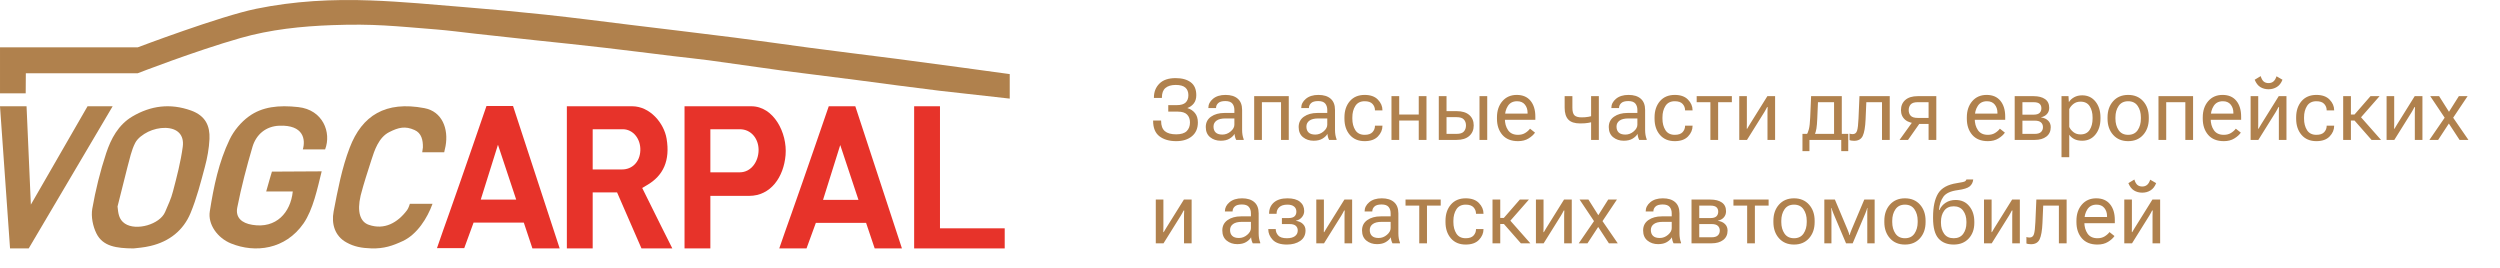 <?xml version="1.0" encoding="UTF-8"?> <svg xmlns="http://www.w3.org/2000/svg" width="411" height="44" viewBox="0 0 411 44" fill="none"><path d="M166 12.181L166 16.21L154.463 14.92C149.957 14.377 145.451 13.763 140.968 13.173C136.816 12.63 132.663 12.134 128.511 11.591C124.524 11.048 120.537 10.458 116.55 9.915C114.615 9.655 112.657 9.467 110.722 9.23C106.971 8.782 103.22 8.286 99.492 7.861C95.717 7.413 91.942 7.035 88.168 6.634C84.676 6.256 82.307 6.005 78.21 5.548C75.887 5.288 73.824 5.007 71.722 4.84C64.833 4.292 61.51 3.881 54.617 4.131C49.568 4.315 44.472 4.84 39.518 6.256C31.94 8.423 22.649 12.04 22.649 12.04H4.247L4.225 15.345H0.001V7.781H22.649C22.649 7.781 36.216 2.644 42.138 1.44C48.367 0.165 54.642 -0.165 60.941 0.071C66.108 0.26 71.275 0.755 76.442 1.18C80.854 1.534 85.242 1.936 89.654 2.408C94.254 2.904 98.832 3.494 103.408 4.06C109.212 4.769 115.016 5.453 120.796 6.185C124.878 6.704 128.936 7.295 133.017 7.838C137.83 8.475 142.643 9.065 147.456 9.679C151.892 10.246 166 12.181 166 12.181Z" fill="#B0814D"></path><path d="M110.532 40.841H105.46L101.449 31.634H97.438V40.841H93.191V17.47C93.191 17.47 99.585 17.47 103.926 17.47C106.85 17.47 109.165 20.232 109.59 22.805C110.179 26.346 109.094 28.872 106.334 30.454C106.122 30.572 105.933 30.69 105.579 30.902C107.23 34.278 110.532 40.841 110.532 40.841ZM97.438 27.857C97.438 27.857 100.386 27.857 102.274 27.857C103.926 27.857 105.201 26.629 105.272 24.741C105.343 22.781 104.044 21.247 102.392 21.247C100.458 21.247 97.438 21.247 97.438 21.247V27.857Z" fill="#E7332A"></path><path d="M21.945 40.841C19.158 40.818 16.914 40.522 15.852 38.376C15.261 37.188 14.954 35.613 15.167 34.335C15.71 31.253 16.466 28.17 17.457 25.18C18.237 22.828 19.441 20.522 21.756 19.152C24.779 17.372 27.967 16.938 31.415 18.171C33.8 19.038 34.532 20.705 34.438 22.851C34.367 24.381 34.083 25.956 33.682 27.44C32.997 29.997 32.336 32.599 31.32 35.042C30.139 37.873 27.849 39.7 24.755 40.43C23.645 40.704 22.511 40.773 21.945 40.841ZM19.323 33.947C19.441 35.042 19.512 36.07 20.528 36.755C22.393 38.01 26.266 36.892 27.14 34.86C27.612 33.741 28.156 32.622 28.439 31.458C29.077 29.038 29.714 26.595 30.045 24.129C30.305 22.189 29.195 21.07 27.187 21.024C26.243 21.002 25.204 21.253 24.353 21.664C23.527 22.075 22.629 22.714 22.228 23.49C21.59 24.723 21.331 26.116 20.953 27.463C20.41 29.609 19.866 31.778 19.323 33.947Z" fill="#B0814D"></path><path d="M48.132 31.482C46.856 31.482 45.273 31.482 43.761 31.482C44.044 30.424 44.705 28.215 44.705 28.215C44.705 28.215 50.214 28.169 52.885 28.169C52.176 30.999 51.482 34.434 49.898 36.735C46.896 41.038 41.953 41.629 37.981 40.025C35.758 39.126 34.14 36.889 34.494 34.727C35.132 30.677 35.96 26.65 37.756 22.922C38.442 21.495 39.6 20.092 40.9 19.148C43.099 17.538 45.817 17.25 49.032 17.605C53.096 18.053 54.515 21.772 53.451 24.556C52.269 24.556 50.378 24.556 49.787 24.556C50.26 22.922 49.905 20.506 45.912 20.667C43.708 20.756 42.13 22.094 41.515 24.119C40.546 27.409 39.671 30.746 39.009 34.105C38.678 35.762 39.742 36.682 41.468 36.959C45.415 37.626 47.778 34.934 48.132 31.482Z" fill="#B0814D"></path><path d="M71.838 40.794C72.593 38.646 73.137 37.017 73.845 35.081C75.803 29.58 79.978 17.423 79.978 17.423H84.343L92.012 40.841H87.529L86.113 36.592H77.856L76.321 40.794C76.321 40.794 73.278 40.794 71.838 40.794ZM84.863 32.815L81.865 23.797L79.036 32.815H84.863Z" fill="#E7332A"></path><path d="M128.109 40.841C128.864 38.693 129.408 37.064 130.116 35.128C132.074 29.628 136.248 17.47 136.248 17.47H140.613L148.28 40.841H143.798L142.384 36.639H134.126L132.591 40.841C132.591 40.841 129.548 40.841 128.109 40.841ZM141.133 32.862L138.136 23.844L135.306 32.862H141.133Z" fill="#E7332A"></path><path d="M112.537 17.47C112.537 17.47 118.905 17.47 123.508 17.47C127.187 17.47 129.455 21.837 129.148 25.496C128.841 29.108 126.715 32.201 123.154 32.201C120.674 32.201 116.784 32.201 116.784 32.201V40.841L112.537 40.841V17.47ZM116.784 28.329C116.784 28.329 119.675 28.329 121.621 28.329C123.483 28.329 124.713 26.559 124.713 24.646C124.713 22.851 123.53 21.247 121.621 21.247C119.832 21.247 116.784 21.247 116.784 21.247V28.329Z" fill="#E7332A"></path><path d="M61.058 40.836C59.429 40.789 58.19 40.539 56.993 39.875C55.029 38.821 54.464 36.783 54.848 34.768C55.526 31.242 56.203 27.624 57.49 24.281C59.523 18.969 63.384 16.565 69.775 17.778C72.688 18.328 73.761 21.159 73.251 24.007C73.189 24.353 73.026 25.037 73.026 25.037H69.412C69.412 25.037 69.503 24.488 69.525 24.236C69.548 23.045 69.301 21.877 68.149 21.373C66.614 20.686 65.528 20.938 63.993 21.717C62.254 22.587 61.555 24.739 61.058 26.297C60.403 28.357 59.839 30.029 59.297 32.112C59.297 32.158 59.274 32.181 59.274 32.227C58.687 34.768 59.184 36.486 60.652 36.967C63.181 37.837 65.356 36.642 66.928 34.54C67.175 34.21 67.38 33.509 67.38 33.509H71.106C70.248 35.868 68.578 38.524 66.23 39.623C64.559 40.401 63.13 40.897 61.058 40.836Z" fill="#B0814D"></path><path d="M5.074 33.641L14.392 17.47H18.52L4.719 40.841H1.651L0 17.47H4.365L5.074 33.641Z" fill="#B0814D"></path><path d="M150.286 17.47H154.532V18.414V37.536H165.174V40.841H150.286V17.47Z" fill="#E7332A"></path><path d="M193.368 22.084C194.157 22.084 194.731 21.909 195.091 21.558C195.451 21.202 195.631 20.726 195.631 20.129C195.631 19.582 195.471 19.149 195.152 18.83C194.833 18.511 194.332 18.352 193.648 18.352H192.062V17.285H193.443C194.127 17.285 194.619 17.142 194.92 16.855C195.221 16.563 195.371 16.162 195.371 15.651C195.371 15.109 195.205 14.692 194.872 14.4C194.539 14.109 194.011 13.963 193.286 13.963C192.562 13.963 192.001 14.129 191.604 14.462C191.213 14.79 191.017 15.307 191.017 16.014V16.096H189.704V16.027C189.704 15.111 190.003 14.352 190.6 13.751C191.197 13.145 192.088 12.842 193.272 12.842C194.321 12.842 195.148 13.07 195.754 13.525C196.365 13.977 196.67 14.685 196.67 15.651C196.67 16.207 196.531 16.661 196.253 17.012C195.975 17.358 195.631 17.604 195.221 17.75V17.777C195.722 17.923 196.132 18.192 196.451 18.584C196.77 18.976 196.93 19.491 196.93 20.129C196.93 21.104 196.604 21.861 195.952 22.398C195.305 22.936 194.444 23.205 193.368 23.205C192.229 23.205 191.311 22.939 190.613 22.405C189.921 21.872 189.574 21.031 189.574 19.883V19.814H190.887V19.883C190.887 20.653 191.092 21.213 191.502 21.564C191.912 21.911 192.534 22.084 193.368 22.084ZM198.229 20.881C198.229 20.152 198.518 19.584 199.097 19.179C199.675 18.773 200.411 18.57 201.305 18.57H202.932V18.078C202.932 17.645 202.82 17.294 202.597 17.025C202.373 16.752 201.988 16.615 201.441 16.615C200.895 16.615 200.503 16.729 200.266 16.957C200.033 17.18 199.917 17.44 199.917 17.736V17.77H198.652V17.736C198.652 17.167 198.905 16.67 199.411 16.246C199.922 15.818 200.61 15.604 201.476 15.604C202.341 15.604 203.011 15.811 203.485 16.226C203.964 16.64 204.203 17.258 204.203 18.078V21.359C204.203 21.656 204.226 21.936 204.271 22.2C204.317 22.46 204.381 22.69 204.463 22.891V23H203.232C203.169 22.886 203.109 22.738 203.055 22.556C203.005 22.373 202.973 22.191 202.959 22.009C202.79 22.305 202.517 22.567 202.139 22.795C201.765 23.023 201.282 23.137 200.689 23.137C200.006 23.137 199.425 22.943 198.946 22.556C198.468 22.168 198.229 21.61 198.229 20.881ZM199.5 20.812C199.5 21.223 199.618 21.544 199.855 21.776C200.092 22.009 200.462 22.125 200.963 22.125C201.464 22.125 201.918 21.952 202.323 21.605C202.729 21.259 202.932 20.892 202.932 20.505V19.473H201.441C200.803 19.473 200.32 19.593 199.992 19.835C199.664 20.076 199.5 20.402 199.5 20.812ZM206.186 15.809H211.873V23H210.602V16.8H207.457V23H206.186V15.809ZM213.5 20.881C213.5 20.152 213.789 19.584 214.368 19.179C214.947 18.773 215.683 18.57 216.576 18.57H218.203V18.078C218.203 17.645 218.091 17.294 217.868 17.025C217.645 16.752 217.26 16.615 216.713 16.615C216.166 16.615 215.774 16.729 215.537 16.957C215.305 17.18 215.188 17.44 215.188 17.736V17.77H213.924V17.736C213.924 17.167 214.177 16.67 214.683 16.246C215.193 15.818 215.881 15.604 216.747 15.604C217.613 15.604 218.283 15.811 218.757 16.226C219.235 16.64 219.475 17.258 219.475 18.078V21.359C219.475 21.656 219.497 21.936 219.543 22.2C219.589 22.46 219.652 22.69 219.734 22.891V23H218.504C218.44 22.886 218.381 22.738 218.326 22.556C218.276 22.373 218.244 22.191 218.23 22.009C218.062 22.305 217.788 22.567 217.41 22.795C217.036 23.023 216.553 23.137 215.961 23.137C215.277 23.137 214.696 22.943 214.218 22.556C213.739 22.168 213.5 21.61 213.5 20.881ZM214.771 20.812C214.771 21.223 214.89 21.544 215.127 21.776C215.364 22.009 215.733 22.125 216.234 22.125C216.736 22.125 217.189 21.952 217.595 21.605C218 21.259 218.203 20.892 218.203 20.505V19.473H216.713C216.075 19.473 215.592 19.593 215.264 19.835C214.936 20.076 214.771 20.402 214.771 20.812ZM221.026 19.514V19.295C221.026 18.21 221.32 17.324 221.908 16.636C222.501 15.948 223.314 15.604 224.349 15.604C225.306 15.604 226.033 15.863 226.529 16.383C227.026 16.898 227.274 17.474 227.274 18.112V18.146H226.044V18.112C226.044 17.725 225.91 17.383 225.641 17.087C225.372 16.791 224.941 16.643 224.349 16.643C223.656 16.643 223.146 16.9 222.817 17.415C222.489 17.925 222.325 18.552 222.325 19.295V19.514C222.325 20.256 222.489 20.885 222.817 21.4C223.146 21.911 223.656 22.166 224.349 22.166C224.941 22.166 225.372 22.018 225.641 21.722C225.91 21.425 226.044 21.084 226.044 20.696V20.662H227.274V20.696C227.274 21.334 227.026 21.913 226.529 22.433C226.033 22.948 225.306 23.205 224.349 23.205C223.314 23.205 222.501 22.861 221.908 22.173C221.32 21.485 221.026 20.598 221.026 19.514ZM228.758 15.809H230.029V18.83H233.242V15.809H234.514V23H233.242V19.821H230.029V23H228.758V15.809ZM237.809 15.809V18.27H239.463C240.365 18.27 241.06 18.481 241.548 18.905C242.035 19.329 242.279 19.901 242.279 20.621C242.279 21.341 242.035 21.918 241.548 22.351C241.06 22.784 240.365 23 239.463 23H236.537V15.809H237.809ZM239.463 19.261H237.809V22.009H239.463C240.033 22.009 240.431 21.879 240.659 21.619C240.892 21.355 241.008 21.022 241.008 20.621C241.008 20.225 240.892 19.899 240.659 19.644C240.431 19.388 240.033 19.261 239.463 19.261ZM243.229 23V15.809H244.501V23H243.229ZM246.101 19.514V19.295C246.101 18.21 246.397 17.324 246.989 16.636C247.586 15.948 248.375 15.604 249.354 15.604C250.334 15.604 251.089 15.925 251.617 16.567C252.146 17.21 252.41 18.078 252.41 19.172V19.691H246.88V18.68H251.132V18.516C251.132 17.996 250.984 17.554 250.688 17.189C250.391 16.825 249.965 16.643 249.409 16.643C248.735 16.643 248.231 16.9 247.898 17.415C247.566 17.925 247.399 18.552 247.399 19.295V19.514C247.399 20.256 247.575 20.885 247.926 21.4C248.277 21.911 248.821 22.166 249.56 22.166C250.015 22.166 250.407 22.066 250.735 21.865C251.063 21.665 251.33 21.428 251.535 21.154L252.355 21.804C252.128 22.145 251.774 22.465 251.296 22.761C250.822 23.057 250.243 23.205 249.56 23.205C248.443 23.205 247.586 22.861 246.989 22.173C246.397 21.485 246.101 20.598 246.101 19.514ZM258.501 17.716C258.501 18.313 258.613 18.725 258.836 18.953C259.064 19.181 259.458 19.295 260.019 19.295C260.424 19.295 260.791 19.265 261.119 19.206C261.447 19.147 261.812 19.067 262.213 18.967V19.965C261.826 20.051 261.463 20.129 261.126 20.197C260.789 20.261 260.338 20.293 259.772 20.293C258.879 20.293 258.232 20.081 257.831 19.657C257.43 19.229 257.229 18.582 257.229 17.716V15.809H258.501V17.716ZM262.849 15.809V23H261.577V15.809H262.849ZM264.482 20.881C264.482 20.152 264.772 19.584 265.351 19.179C265.929 18.773 266.665 18.57 267.559 18.57H269.186V18.078C269.186 17.645 269.074 17.294 268.851 17.025C268.627 16.752 268.242 16.615 267.695 16.615C267.148 16.615 266.757 16.729 266.52 16.957C266.287 17.18 266.171 17.44 266.171 17.736V17.77H264.906V17.736C264.906 17.167 265.159 16.67 265.665 16.246C266.175 15.818 266.864 15.604 267.729 15.604C268.595 15.604 269.265 15.811 269.739 16.226C270.218 16.64 270.457 17.258 270.457 18.078V21.359C270.457 21.656 270.48 21.936 270.525 22.2C270.571 22.46 270.635 22.69 270.717 22.891V23H269.486C269.423 22.886 269.363 22.738 269.309 22.556C269.258 22.373 269.227 22.191 269.213 22.009C269.044 22.305 268.771 22.567 268.393 22.795C268.019 23.023 267.536 23.137 266.943 23.137C266.26 23.137 265.679 22.943 265.2 22.556C264.722 22.168 264.482 21.61 264.482 20.881ZM265.754 20.812C265.754 21.223 265.872 21.544 266.109 21.776C266.346 22.009 266.715 22.125 267.217 22.125C267.718 22.125 268.172 21.952 268.577 21.605C268.983 21.259 269.186 20.892 269.186 20.505V19.473H267.695C267.057 19.473 266.574 19.593 266.246 19.835C265.918 20.076 265.754 20.402 265.754 20.812ZM272.009 19.514V19.295C272.009 18.21 272.303 17.324 272.891 16.636C273.483 15.948 274.297 15.604 275.331 15.604C276.288 15.604 277.015 15.863 277.512 16.383C278.008 16.898 278.257 17.474 278.257 18.112V18.146H277.026V18.112C277.026 17.725 276.892 17.383 276.623 17.087C276.354 16.791 275.924 16.643 275.331 16.643C274.638 16.643 274.128 16.9 273.8 17.415C273.472 17.925 273.308 18.552 273.308 19.295V19.514C273.308 20.256 273.472 20.885 273.8 21.4C274.128 21.911 274.638 22.166 275.331 22.166C275.924 22.166 276.354 22.018 276.623 21.722C276.892 21.425 277.026 21.084 277.026 20.696V20.662H278.257V20.696C278.257 21.334 278.008 21.913 277.512 22.433C277.015 22.948 276.288 23.205 275.331 23.205C274.297 23.205 273.483 22.861 272.891 22.173C272.303 21.485 272.009 20.598 272.009 19.514ZM278.934 16.8V15.809H284.717V16.8H282.461V23H281.189V16.8H278.934ZM285.934 23V15.809H287.185V20.245C287.185 20.382 287.182 20.537 287.178 20.71C287.178 20.879 287.175 21.031 287.171 21.168H287.239C287.303 21.054 287.374 20.931 287.451 20.799C287.533 20.662 287.618 20.523 287.704 20.382L290.555 15.809H291.826V23H290.575V18.57C290.575 18.434 290.577 18.274 290.582 18.092C290.591 17.91 290.6 17.75 290.609 17.613H290.507C290.452 17.727 290.384 17.857 290.302 18.003C290.224 18.149 290.142 18.292 290.056 18.434L287.205 23H285.934ZM302.702 24.846V23H297.473V24.846H296.324V22.009H303.851V24.846H302.702ZM298.874 16.8L298.758 19.514C298.73 20.211 298.685 20.751 298.621 21.134C298.557 21.512 298.464 21.845 298.341 22.132H297.008C297.154 21.936 297.279 21.633 297.384 21.223C297.489 20.812 297.559 20.179 297.596 19.322L297.746 15.809H302.791V23H301.52V16.8H298.874ZM306.824 16.8L306.701 19.65C306.646 20.895 306.492 21.79 306.236 22.337C305.981 22.879 305.507 23.15 304.814 23.15C304.66 23.15 304.516 23.139 304.384 23.116C304.256 23.098 304.149 23.068 304.062 23.027V21.961C304.14 21.993 304.22 22.016 304.302 22.029C304.388 22.043 304.482 22.05 304.582 22.05C304.942 22.05 305.181 21.865 305.3 21.496C305.418 21.127 305.498 20.453 305.539 19.473L305.696 15.809H310.673V23H309.401V16.8H306.824ZM313.681 23H312.286L314.515 19.896L315.779 20.013L313.681 23ZM317.058 23V20.375H315.39L315.267 20.293C314.387 20.293 313.708 20.097 313.229 19.705C312.756 19.309 312.519 18.775 312.519 18.105C312.519 17.408 312.756 16.852 313.229 16.438C313.708 16.018 314.387 15.809 315.267 15.809H318.329V23H317.058ZM315.267 19.384H317.058V16.8H315.267C314.724 16.8 314.341 16.923 314.118 17.169C313.899 17.415 313.79 17.727 313.79 18.105C313.79 18.484 313.899 18.791 314.118 19.028C314.337 19.265 314.72 19.384 315.267 19.384ZM323.347 19.514V19.295C323.347 18.21 323.643 17.324 324.235 16.636C324.832 15.948 325.621 15.604 326.601 15.604C327.58 15.604 328.335 15.925 328.863 16.567C329.392 17.21 329.656 18.078 329.656 19.172V19.691H324.126V18.68H328.378V18.516C328.378 17.996 328.23 17.554 327.934 17.189C327.637 16.825 327.211 16.643 326.655 16.643C325.981 16.643 325.477 16.9 325.145 17.415C324.812 17.925 324.646 18.552 324.646 19.295V19.514C324.646 20.256 324.821 20.885 325.172 21.4C325.523 21.911 326.067 22.166 326.806 22.166C327.261 22.166 327.653 22.066 327.981 21.865C328.31 21.665 328.576 21.428 328.781 21.154L329.602 21.804C329.374 22.145 329.021 22.465 328.542 22.761C328.068 23.057 327.489 23.205 326.806 23.205C325.689 23.205 324.832 22.861 324.235 22.173C323.643 21.485 323.347 20.598 323.347 19.514ZM331.215 23V15.809H334.318C335.116 15.809 335.743 15.968 336.198 16.287C336.659 16.606 336.889 17.087 336.889 17.73C336.889 18.135 336.766 18.475 336.52 18.748C336.278 19.017 335.954 19.195 335.549 19.281V19.302C336.046 19.375 336.435 19.552 336.718 19.835C337 20.113 337.142 20.471 337.142 20.908C337.142 21.569 336.902 22.084 336.424 22.453C335.945 22.818 335.312 23 334.523 23H331.215ZM332.486 18.851H334.318C334.774 18.851 335.102 18.757 335.303 18.57C335.503 18.379 335.604 18.121 335.604 17.798C335.604 17.479 335.503 17.233 335.303 17.06C335.102 16.886 334.774 16.8 334.318 16.8H332.486V18.851ZM332.486 22.009H334.523C334.984 22.009 335.321 21.909 335.535 21.708C335.754 21.503 335.863 21.236 335.863 20.908C335.863 20.585 335.756 20.325 335.542 20.129C335.328 19.933 334.988 19.835 334.523 19.835H332.486V22.009ZM338.912 25.844V15.809H340.061L340.115 16.745H340.156C340.339 16.449 340.617 16.196 340.99 15.986C341.368 15.777 341.808 15.672 342.31 15.672C343.221 15.672 343.95 16.014 344.497 16.697C345.044 17.381 345.317 18.247 345.317 19.295V19.514C345.317 20.562 345.044 21.428 344.497 22.111C343.95 22.795 343.221 23.137 342.31 23.137C341.808 23.137 341.38 23.048 341.024 22.87C340.674 22.688 340.393 22.449 340.184 22.152V25.844H338.912ZM340.184 20.867C340.325 21.186 340.555 21.471 340.874 21.722C341.193 21.972 341.58 22.098 342.036 22.098C342.72 22.098 343.221 21.849 343.54 21.352C343.859 20.856 344.019 20.243 344.019 19.514V19.295C344.019 18.566 343.859 17.953 343.54 17.456C343.221 16.959 342.72 16.711 342.036 16.711C341.58 16.711 341.193 16.836 340.874 17.087C340.555 17.338 340.325 17.622 340.184 17.941V20.867ZM346.479 19.514V19.295C346.479 18.21 346.787 17.324 347.402 16.636C348.018 15.948 348.84 15.604 349.87 15.604C350.9 15.604 351.723 15.948 352.338 16.636C352.953 17.324 353.261 18.21 353.261 19.295V19.514C353.261 20.598 352.953 21.485 352.338 22.173C351.723 22.861 350.9 23.205 349.87 23.205C348.84 23.205 348.018 22.861 347.402 22.173C346.787 21.485 346.479 20.598 346.479 19.514ZM347.778 19.295V19.514C347.778 20.256 347.954 20.885 348.305 21.4C348.656 21.911 349.177 22.166 349.87 22.166C350.563 22.166 351.085 21.911 351.436 21.4C351.786 20.885 351.962 20.256 351.962 19.514V19.295C351.962 18.552 351.786 17.925 351.436 17.415C351.085 16.9 350.563 16.643 349.87 16.643C349.177 16.643 348.656 16.9 348.305 17.415C347.954 17.925 347.778 18.552 347.778 19.295ZM354.854 15.809H360.541V23H359.27V16.8H356.125V23H354.854V15.809ZM362.134 19.514V19.295C362.134 18.21 362.43 17.324 363.022 16.636C363.619 15.948 364.408 15.604 365.388 15.604C366.368 15.604 367.122 15.925 367.65 16.567C368.179 17.21 368.443 18.078 368.443 19.172V19.691H362.913V18.68H367.165V18.516C367.165 17.996 367.017 17.554 366.721 17.189C366.424 16.825 365.998 16.643 365.442 16.643C364.768 16.643 364.264 16.9 363.932 17.415C363.599 17.925 363.433 18.552 363.433 19.295V19.514C363.433 20.256 363.608 20.885 363.959 21.4C364.31 21.911 364.854 22.166 365.593 22.166C366.049 22.166 366.44 22.066 366.769 21.865C367.097 21.665 367.363 21.428 367.568 21.154L368.389 21.804C368.161 22.145 367.808 22.465 367.329 22.761C366.855 23.057 366.276 23.205 365.593 23.205C364.476 23.205 363.619 22.861 363.022 22.173C362.43 21.485 362.134 20.598 362.134 19.514ZM370.002 23V15.809H371.253V20.245C371.253 20.382 371.251 20.537 371.246 20.71C371.246 20.879 371.244 21.031 371.239 21.168H371.308C371.371 21.054 371.442 20.931 371.52 20.799C371.602 20.662 371.686 20.523 371.772 20.382L374.623 15.809H375.895V23H374.644V18.57C374.644 18.434 374.646 18.274 374.65 18.092C374.66 17.91 374.669 17.75 374.678 17.613H374.575C374.521 17.727 374.452 17.857 374.37 18.003C374.293 18.149 374.211 18.292 374.124 18.434L371.273 23H370.002ZM372.955 13.662C373.27 13.662 373.534 13.573 373.748 13.396C373.962 13.218 374.133 12.933 374.261 12.541L375.238 13.108C375.029 13.651 374.721 14.047 374.315 14.298C373.914 14.549 373.461 14.674 372.955 14.674C372.445 14.674 371.991 14.553 371.595 14.312C371.203 14.065 370.895 13.664 370.672 13.108L371.656 12.514C371.788 12.947 371.959 13.247 372.169 13.416C372.379 13.58 372.641 13.662 372.955 13.662ZM377.487 19.514V19.295C377.487 18.21 377.781 17.324 378.369 16.636C378.962 15.948 379.775 15.604 380.81 15.604C381.767 15.604 382.493 15.863 382.99 16.383C383.487 16.898 383.735 17.474 383.735 18.112V18.146H382.505V18.112C382.505 17.725 382.37 17.383 382.102 17.087C381.833 16.791 381.402 16.643 380.81 16.643C380.117 16.643 379.606 16.9 379.278 17.415C378.95 17.925 378.786 18.552 378.786 19.295V19.514C378.786 20.256 378.95 20.885 379.278 21.4C379.606 21.911 380.117 22.166 380.81 22.166C381.402 22.166 381.833 22.018 382.102 21.722C382.37 21.425 382.505 21.084 382.505 20.696V20.662H383.735V20.696C383.735 21.334 383.487 21.913 382.99 22.433C382.493 22.948 381.767 23.205 380.81 23.205C379.775 23.205 378.962 22.861 378.369 22.173C377.781 21.485 377.487 20.598 377.487 19.514ZM389.881 23L387.017 19.739L387.796 18.878L391.439 23H389.881ZM385.854 18.83H387.078L389.71 15.809H391.2L387.68 19.821H385.854V18.83ZM386.49 15.809V23H385.219V15.809H386.49ZM392.355 23V15.809H393.606V20.245C393.606 20.382 393.604 20.537 393.6 20.71C393.6 20.879 393.597 21.031 393.593 21.168H393.661C393.725 21.054 393.796 20.931 393.873 20.799C393.955 20.662 394.039 20.523 394.126 20.382L396.977 15.809H398.248V23H396.997V18.57C396.997 18.434 396.999 18.274 397.004 18.092C397.013 17.91 397.022 17.75 397.031 17.613H396.929C396.874 17.727 396.806 17.857 396.724 18.003C396.646 18.149 396.564 18.292 396.478 18.434L393.627 23H392.355ZM399.396 23L402.131 19.021H402.206L404.236 15.809H405.672L403.074 19.691H402.999L400.832 23H399.396ZM399.533 15.809H400.989L403.02 19.021H403.074L405.809 23H404.353L402.186 19.691H402.131L399.533 15.809ZM190.012 40V32.809H191.263V37.245C191.263 37.382 191.26 37.537 191.256 37.71C191.256 37.879 191.254 38.031 191.249 38.168H191.317C191.381 38.054 191.452 37.931 191.529 37.799C191.611 37.662 191.696 37.523 191.782 37.382L194.633 32.809H195.904V40H194.653V35.57C194.653 35.434 194.656 35.274 194.66 35.092C194.669 34.91 194.678 34.75 194.688 34.613H194.585C194.53 34.727 194.462 34.857 194.38 35.003C194.302 35.149 194.22 35.292 194.134 35.434L191.283 40H190.012ZM200.949 37.881C200.949 37.152 201.239 36.584 201.817 36.179C202.396 35.773 203.132 35.57 204.025 35.57H205.652V35.078C205.652 34.645 205.541 34.294 205.317 34.025C205.094 33.752 204.709 33.615 204.162 33.615C203.615 33.615 203.223 33.729 202.986 33.957C202.754 34.18 202.638 34.44 202.638 34.736V34.77H201.373V34.736C201.373 34.167 201.626 33.67 202.132 33.246C202.642 32.818 203.33 32.603 204.196 32.603C205.062 32.603 205.732 32.811 206.206 33.226C206.685 33.64 206.924 34.258 206.924 35.078V38.359C206.924 38.656 206.947 38.936 206.992 39.2C207.038 39.46 207.102 39.69 207.184 39.891V40H205.953C205.889 39.886 205.83 39.738 205.775 39.556C205.725 39.373 205.693 39.191 205.68 39.009C205.511 39.305 205.238 39.567 204.859 39.795C204.486 40.023 204.003 40.137 203.41 40.137C202.727 40.137 202.146 39.943 201.667 39.556C201.188 39.168 200.949 38.61 200.949 37.881ZM202.221 37.812C202.221 38.223 202.339 38.544 202.576 38.776C202.813 39.009 203.182 39.125 203.684 39.125C204.185 39.125 204.638 38.952 205.044 38.605C205.45 38.259 205.652 37.892 205.652 37.505V36.473H204.162C203.524 36.473 203.041 36.593 202.713 36.835C202.385 37.077 202.221 37.402 202.221 37.812ZM211.565 40.205C210.513 40.205 209.738 39.948 209.241 39.433C208.749 38.913 208.503 38.334 208.503 37.696V37.662H209.733V37.696C209.733 38.065 209.868 38.403 210.137 38.708C210.406 39.013 210.884 39.166 211.572 39.166C212.137 39.166 212.575 39.052 212.885 38.824C213.195 38.596 213.35 38.284 213.35 37.888C213.35 37.569 213.243 37.313 213.028 37.122C212.814 36.931 212.475 36.835 212.01 36.835H210.745V35.851H211.805C212.274 35.851 212.611 35.757 212.816 35.57C213.021 35.379 213.124 35.121 213.124 34.798C213.124 34.429 212.994 34.144 212.734 33.943C212.479 33.743 212.119 33.643 211.654 33.643C211.062 33.643 210.615 33.782 210.314 34.06C210.018 34.333 209.87 34.684 209.87 35.112V35.147H208.64V35.112C208.64 34.351 208.902 33.743 209.426 33.287C209.954 32.831 210.697 32.603 211.654 32.603C212.566 32.603 213.252 32.793 213.712 33.171C214.177 33.549 214.409 34.057 214.409 34.695C214.409 35.065 214.286 35.399 214.04 35.7C213.794 36.001 213.464 36.195 213.049 36.281V36.302C213.541 36.375 213.926 36.55 214.204 36.828C214.487 37.102 214.628 37.455 214.628 37.888C214.628 38.635 214.336 39.209 213.753 39.61C213.174 40.007 212.445 40.205 211.565 40.205ZM216.398 40V32.809H217.649V37.245C217.649 37.382 217.647 37.537 217.643 37.71C217.643 37.879 217.64 38.031 217.636 38.168H217.704C217.768 38.054 217.839 37.931 217.916 37.799C217.998 37.662 218.082 37.523 218.169 37.382L221.02 32.809H222.291V40H221.04V35.57C221.04 35.434 221.042 35.274 221.047 35.092C221.056 34.91 221.065 34.75 221.074 34.613H220.972C220.917 34.727 220.849 34.857 220.767 35.003C220.689 35.149 220.607 35.292 220.521 35.434L217.67 40H216.398ZM223.918 37.881C223.918 37.152 224.207 36.584 224.786 36.179C225.365 35.773 226.101 35.57 226.994 35.57H228.621V35.078C228.621 34.645 228.509 34.294 228.286 34.025C228.063 33.752 227.678 33.615 227.131 33.615C226.584 33.615 226.192 33.729 225.955 33.957C225.723 34.18 225.606 34.44 225.606 34.736V34.77H224.342V34.736C224.342 34.167 224.595 33.67 225.101 33.246C225.611 32.818 226.299 32.603 227.165 32.603C228.031 32.603 228.701 32.811 229.175 33.226C229.653 33.64 229.893 34.258 229.893 35.078V38.359C229.893 38.656 229.915 38.936 229.961 39.2C230.007 39.46 230.07 39.69 230.152 39.891V40H228.922C228.858 39.886 228.799 39.738 228.744 39.556C228.694 39.373 228.662 39.191 228.648 39.009C228.48 39.305 228.206 39.567 227.828 39.795C227.454 40.023 226.971 40.137 226.379 40.137C225.695 40.137 225.114 39.943 224.636 39.556C224.157 39.168 223.918 38.61 223.918 37.881ZM225.189 37.812C225.189 38.223 225.308 38.544 225.545 38.776C225.782 39.009 226.151 39.125 226.652 39.125C227.154 39.125 227.607 38.952 228.013 38.605C228.418 38.259 228.621 37.892 228.621 37.505V36.473H227.131C226.493 36.473 226.01 36.593 225.682 36.835C225.354 37.077 225.189 37.402 225.189 37.812ZM231.068 33.8V32.809H236.852V33.8H234.596V40H233.324V33.8H231.068ZM237.638 36.514V36.295C237.638 35.21 237.932 34.324 238.52 33.636C239.112 32.948 239.925 32.603 240.96 32.603C241.917 32.603 242.644 32.863 243.141 33.383C243.637 33.898 243.886 34.474 243.886 35.112V35.147H242.655V35.112C242.655 34.725 242.521 34.383 242.252 34.087C241.983 33.791 241.552 33.643 240.96 33.643C240.267 33.643 239.757 33.9 239.429 34.415C239.101 34.925 238.937 35.552 238.937 36.295V36.514C238.937 37.257 239.101 37.885 239.429 38.4C239.757 38.911 240.267 39.166 240.96 39.166C241.552 39.166 241.983 39.018 242.252 38.722C242.521 38.425 242.655 38.084 242.655 37.696V37.662H243.886V37.696C243.886 38.334 243.637 38.913 243.141 39.433C242.644 39.948 241.917 40.205 240.96 40.205C239.925 40.205 239.112 39.861 238.52 39.173C237.932 38.485 237.638 37.598 237.638 36.514ZM250.031 40L247.167 36.739L247.946 35.878L251.59 40H250.031ZM246.005 35.83H247.229L249.86 32.809H251.351L247.83 36.821H246.005V35.83ZM246.641 32.809V40H245.369V32.809H246.641ZM252.506 40V32.809H253.757V37.245C253.757 37.382 253.755 37.537 253.75 37.71C253.75 37.879 253.748 38.031 253.743 38.168H253.812C253.875 38.054 253.946 37.931 254.023 37.799C254.105 37.662 254.19 37.523 254.276 37.382L257.127 32.809H258.398V40H257.147V35.57C257.147 35.434 257.15 35.274 257.154 35.092C257.163 34.91 257.173 34.75 257.182 34.613H257.079C257.024 34.727 256.956 34.857 256.874 35.003C256.797 35.149 256.715 35.292 256.628 35.434L253.777 40H252.506ZM259.547 40L262.281 36.022H262.356L264.387 32.809H265.822L263.225 36.691H263.149L260.982 40H259.547ZM259.684 32.809H261.14L263.17 36.022H263.225L265.959 40H264.503L262.336 36.691H262.281L259.684 32.809ZM270.129 37.881C270.129 37.152 270.418 36.584 270.997 36.179C271.576 35.773 272.312 35.57 273.205 35.57H274.832V35.078C274.832 34.645 274.72 34.294 274.497 34.025C274.274 33.752 273.889 33.615 273.342 33.615C272.795 33.615 272.403 33.729 272.166 33.957C271.934 34.18 271.817 34.44 271.817 34.736V34.77H270.553V34.736C270.553 34.167 270.806 33.67 271.312 33.246C271.822 32.818 272.51 32.603 273.376 32.603C274.242 32.603 274.912 32.811 275.386 33.226C275.864 33.64 276.104 34.258 276.104 35.078V38.359C276.104 38.656 276.126 38.936 276.172 39.2C276.217 39.46 276.281 39.69 276.363 39.891V40H275.133C275.069 39.886 275.01 39.738 274.955 39.556C274.905 39.373 274.873 39.191 274.859 39.009C274.691 39.305 274.417 39.567 274.039 39.795C273.665 40.023 273.182 40.137 272.59 40.137C271.906 40.137 271.325 39.943 270.847 39.556C270.368 39.168 270.129 38.61 270.129 37.881ZM271.4 37.812C271.4 38.223 271.519 38.544 271.756 38.776C271.993 39.009 272.362 39.125 272.863 39.125C273.365 39.125 273.818 38.952 274.224 38.605C274.629 38.259 274.832 37.892 274.832 37.505V36.473H273.342C272.704 36.473 272.221 36.593 271.893 36.835C271.564 37.077 271.4 37.402 271.4 37.812ZM278.086 40V32.809H281.189C281.987 32.809 282.614 32.968 283.069 33.287C283.53 33.606 283.76 34.087 283.76 34.73C283.76 35.135 283.637 35.475 283.391 35.748C283.149 36.017 282.826 36.195 282.42 36.281V36.302C282.917 36.375 283.306 36.552 283.589 36.835C283.871 37.113 284.013 37.471 284.013 37.908C284.013 38.569 283.773 39.084 283.295 39.453C282.816 39.818 282.183 40 281.395 40H278.086ZM279.357 35.851H281.189C281.645 35.851 281.973 35.757 282.174 35.57C282.374 35.379 282.475 35.121 282.475 34.798C282.475 34.479 282.374 34.233 282.174 34.06C281.973 33.886 281.645 33.8 281.189 33.8H279.357V35.851ZM279.357 39.009H281.395C281.855 39.009 282.192 38.908 282.406 38.708C282.625 38.503 282.734 38.236 282.734 37.908C282.734 37.585 282.627 37.325 282.413 37.129C282.199 36.933 281.859 36.835 281.395 36.835H279.357V39.009ZM284.977 33.8V32.809H290.76V33.8H288.504V40H287.232V33.8H284.977ZM291.546 36.514V36.295C291.546 35.21 291.854 34.324 292.469 33.636C293.084 32.948 293.907 32.603 294.937 32.603C295.966 32.603 296.789 32.948 297.404 33.636C298.02 34.324 298.327 35.21 298.327 36.295V36.514C298.327 37.598 298.02 38.485 297.404 39.173C296.789 39.861 295.966 40.205 294.937 40.205C293.907 40.205 293.084 39.861 292.469 39.173C291.854 38.485 291.546 37.598 291.546 36.514ZM292.845 36.295V36.514C292.845 37.257 293.02 37.885 293.371 38.4C293.722 38.911 294.244 39.166 294.937 39.166C295.629 39.166 296.151 38.911 296.502 38.4C296.853 37.885 297.028 37.257 297.028 36.514V36.295C297.028 35.552 296.853 34.925 296.502 34.415C296.151 33.9 295.629 33.643 294.937 33.643C294.244 33.643 293.722 33.9 293.371 34.415C293.02 34.925 292.845 35.552 292.845 36.295ZM299.92 40V32.809H301.656L303.741 37.765C303.851 38.029 303.921 38.214 303.953 38.318C303.985 38.419 304.012 38.523 304.035 38.633H304.104C304.126 38.523 304.151 38.419 304.179 38.318C304.211 38.214 304.281 38.033 304.391 37.778L306.489 32.809H308.191V40H306.981V35.105C306.981 34.837 306.984 34.645 306.988 34.531C306.997 34.413 307.007 34.308 307.016 34.217H306.954C306.931 34.308 306.904 34.41 306.872 34.524C306.84 34.638 306.77 34.825 306.66 35.085L304.582 40H303.488L301.403 35.065C301.308 34.832 301.242 34.657 301.205 34.538C301.173 34.415 301.146 34.308 301.123 34.217H301.055C301.064 34.308 301.071 34.41 301.075 34.524C301.084 34.638 301.089 34.816 301.089 35.058V40H299.92ZM309.784 36.514V36.295C309.784 35.21 310.092 34.324 310.707 33.636C311.322 32.948 312.145 32.603 313.175 32.603C314.205 32.603 315.027 32.948 315.643 33.636C316.258 34.324 316.565 35.21 316.565 36.295V36.514C316.565 37.598 316.258 38.485 315.643 39.173C315.027 39.861 314.205 40.205 313.175 40.205C312.145 40.205 311.322 39.861 310.707 39.173C310.092 38.485 309.784 37.598 309.784 36.514ZM311.083 36.295V36.514C311.083 37.257 311.258 37.885 311.609 38.4C311.96 38.911 312.482 39.166 313.175 39.166C313.868 39.166 314.389 38.911 314.74 38.4C315.091 37.885 315.267 37.257 315.267 36.514V36.295C315.267 35.552 315.091 34.925 314.74 34.415C314.389 33.9 313.868 33.643 313.175 33.643C312.482 33.643 311.96 33.9 311.609 34.415C311.258 34.925 311.083 35.552 311.083 36.295ZM319.095 36.432V36.65C319.095 37.357 319.27 37.954 319.621 38.441C319.972 38.925 320.494 39.166 321.187 39.166C321.879 39.166 322.401 38.925 322.752 38.441C323.103 37.954 323.278 37.357 323.278 36.65V36.432C323.278 35.725 323.103 35.13 322.752 34.648C322.401 34.16 321.879 33.916 321.187 33.916C320.494 33.916 319.972 34.16 319.621 34.648C319.27 35.13 319.095 35.725 319.095 36.432ZM321.501 32.877C322.453 32.877 323.203 33.217 323.75 33.895C324.301 34.57 324.577 35.415 324.577 36.432V36.65C324.577 37.694 324.27 38.548 323.654 39.214C323.039 39.875 322.216 40.205 321.187 40.205C320.12 40.205 319.288 39.872 318.691 39.207C318.094 38.537 317.796 37.423 317.796 35.864V35.687C317.796 34.009 318.072 32.717 318.623 31.811C319.179 30.904 320.207 30.336 321.706 30.108C322.49 29.99 322.941 29.887 323.06 29.801C323.183 29.714 323.256 29.614 323.278 29.5H324.399C324.349 29.979 324.156 30.359 323.818 30.642C323.486 30.92 322.829 31.125 321.85 31.257C320.683 31.412 319.897 31.774 319.491 32.344C319.086 32.909 318.844 33.636 318.767 34.524H318.842C319.079 34.014 319.425 33.613 319.881 33.321C320.337 33.025 320.877 32.877 321.501 32.877ZM326.17 40V32.809H327.421V37.245C327.421 37.382 327.419 37.537 327.414 37.71C327.414 37.879 327.412 38.031 327.407 38.168H327.476C327.539 38.054 327.61 37.931 327.688 37.799C327.77 37.662 327.854 37.523 327.94 37.382L330.791 32.809H332.062V40H330.812V35.57C330.812 35.434 330.814 35.274 330.818 35.092C330.827 34.91 330.837 34.75 330.846 34.613H330.743C330.688 34.727 330.62 34.857 330.538 35.003C330.461 35.149 330.379 35.292 330.292 35.434L327.441 40H326.17ZM335.904 33.8L335.781 36.65C335.727 37.895 335.572 38.79 335.316 39.337C335.061 39.879 334.587 40.15 333.895 40.15C333.74 40.15 333.596 40.139 333.464 40.116C333.336 40.098 333.229 40.068 333.143 40.027V38.961C333.22 38.993 333.3 39.016 333.382 39.029C333.468 39.043 333.562 39.05 333.662 39.05C334.022 39.05 334.261 38.865 334.38 38.496C334.498 38.127 334.578 37.453 334.619 36.473L334.776 32.809H339.753V40H338.481V33.8H335.904ZM341.366 36.514V36.295C341.366 35.21 341.662 34.324 342.255 33.636C342.852 32.948 343.64 32.603 344.62 32.603C345.6 32.603 346.354 32.925 346.883 33.567C347.411 34.21 347.676 35.078 347.676 36.172V36.691H342.146V35.68H346.397V35.516C346.397 34.996 346.249 34.554 345.953 34.19C345.657 33.825 345.231 33.643 344.675 33.643C344 33.643 343.497 33.9 343.164 34.415C342.831 34.925 342.665 35.552 342.665 36.295V36.514C342.665 37.257 342.84 37.885 343.191 38.4C343.542 38.911 344.087 39.166 344.825 39.166C345.281 39.166 345.673 39.066 346.001 38.865C346.329 38.665 346.596 38.428 346.801 38.154L347.621 38.804C347.393 39.145 347.04 39.465 346.562 39.761C346.088 40.057 345.509 40.205 344.825 40.205C343.709 40.205 342.852 39.861 342.255 39.173C341.662 38.485 341.366 37.598 341.366 36.514ZM349.234 40V32.809H350.485V37.245C350.485 37.382 350.483 37.537 350.479 37.71C350.479 37.879 350.476 38.031 350.472 38.168H350.54C350.604 38.054 350.674 37.931 350.752 37.799C350.834 37.662 350.918 37.523 351.005 37.382L353.855 32.809H355.127V40H353.876V35.57C353.876 35.434 353.878 35.274 353.883 35.092C353.892 34.91 353.901 34.75 353.91 34.613H353.808C353.753 34.727 353.685 34.857 353.603 35.003C353.525 35.149 353.443 35.292 353.356 35.434L350.506 40H349.234ZM352.188 30.662C352.502 30.662 352.766 30.573 352.98 30.395C353.195 30.218 353.366 29.933 353.493 29.541L354.471 30.108C354.261 30.651 353.953 31.047 353.548 31.298C353.147 31.549 352.693 31.674 352.188 31.674C351.677 31.674 351.224 31.553 350.827 31.311C350.435 31.065 350.128 30.664 349.904 30.108L350.889 29.514C351.021 29.947 351.192 30.247 351.401 30.416C351.611 30.58 351.873 30.662 352.188 30.662Z" fill="#B0814D"></path></svg> 